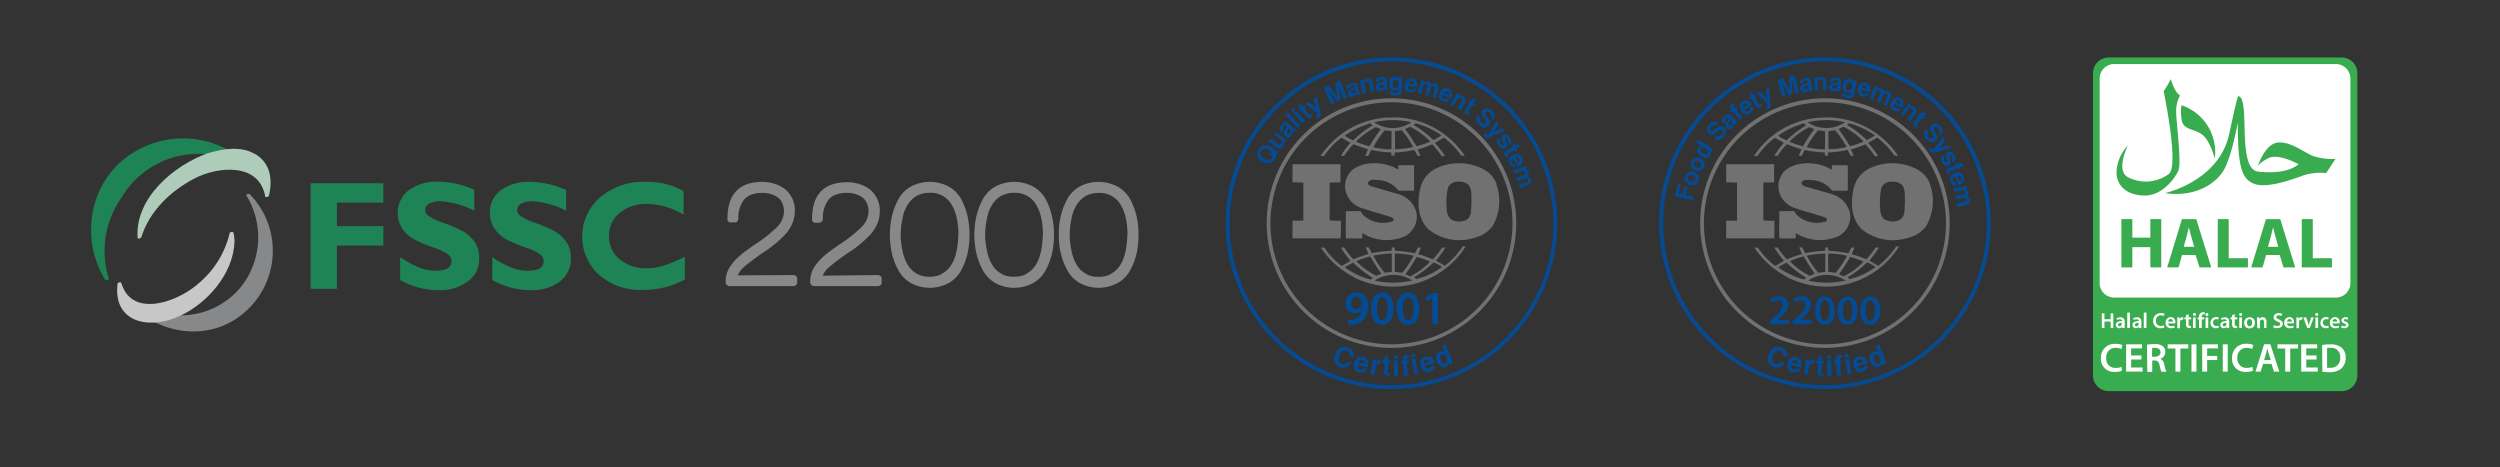 <svg id="Layer_1" data-name="Layer 1" xmlns="http://www.w3.org/2000/svg" xmlns:xlink="http://www.w3.org/1999/xlink" viewBox="0 0 438.37 81.91"><rect x="0" y="0" width="438.37" height="81.91" fill="#333333" stroke="none"/><defs><style>.cls-1{fill:none;}.cls-2{clip-path:url(#clip-path);}.cls-3{fill:#717171;}.cls-4{fill:#034b95;}.cls-5{fill:#044b94;}.cls-6{fill:#3aac50;}.cls-7{fill:#fff;}.cls-8{fill:#1f8455;}.cls-9{fill:#87888a;}.cls-10{fill:#afccba;}.cls-11{fill:#c8c7c8;}</style><clipPath id="clip-path"><rect class="cls-1" width="438.37" height="81.91"/></clipPath></defs><g class="cls-2"><path class="cls-3" d="M257.84,37.54a1.48,1.48,0,0,1-.88,1.09,3,3,0,0,1-2.51-.15,2.28,2.28,0,0,1-.75-1.77,11.73,11.73,0,0,1,.21-3.85,1.86,1.86,0,0,1,1.78-1,2.27,2.27,0,0,1,1.94.71A3.21,3.21,0,0,1,258,34.1a23.36,23.36,0,0,1-.11,3.44m4.52-5.36a5.06,5.06,0,0,0-1.92-2.3,9.22,9.22,0,0,0-8.84-.26A5.14,5.14,0,0,0,249,33.2c-.52,2.38-.38,5.22,1.46,7a8.71,8.71,0,0,0,8,1.53,3.64,3.64,0,0,0,.84-.29l.08,0a5.75,5.75,0,0,0,2.3-1.73,8.72,8.72,0,0,0,.65-7.51"/><path class="cls-3" d="M235.15,38.71c-.64,0-1.34,0-2-.06l0-6.6,0-.06,1.9,0c0-1.07,0-2.22,0-3.2l-7.22,0-1.19,0c0,1,0,2.17,0,3.18.65,0,1.26,0,1.9.06v6.4l0,.26-1.9,0c0,1,0,2.07,0,3.1h8.45Z"/><path class="cls-3" d="M249.28,48.64l-.9.29a2.07,2.07,0,0,1-.42-.31l0,0A17.14,17.14,0,0,0,251.38,46a7.6,7.6,0,0,1,1.48.81,12.91,12.91,0,0,1-3.58,1.88m-1.84.53a14.65,14.65,0,0,1-6.32,0c0-.09.1-.11.15-.17a6,6,0,0,1,6.31.1c0,.11-.1.07-.14.11m-7.1-.24a13.54,13.54,0,0,1-4.48-2.11v-.06a11.51,11.51,0,0,1,1.41-.79,19.11,19.11,0,0,0,3.45,2.65,1.61,1.61,0,0,1-.38.31m-2.47-3.22a12.66,12.66,0,0,1,2.33-.83l.08,0a28.14,28.14,0,0,0,1.93,3c-.26.15-.59.24-.86.4a12.77,12.77,0,0,1-3.48-2.53Zm3.08-1a16.53,16.53,0,0,1,3.1-.34l0,3.19c-.4.09-.84.09-1.23.18a17.35,17.35,0,0,1-2-2.95Zm3.69-.34a15.15,15.15,0,0,1,3.2.38l0,.06a18.82,18.82,0,0,1-1.93,2.91,5.23,5.23,0,0,1-1-.11l-.33,0c0-1.11,0-2.09,0-3.2m3.78.57.05,0a10.61,10.61,0,0,1,2.34.81,12,12,0,0,1-2.12,1.8c-.44.27-.89.55-1.35.78l-.82-.36.06-.13a22.78,22.78,0,0,0,1.84-2.86m8-1.7a14.75,14.75,0,0,1-2.93,3.13c0,.06-.15,0-.19,0-.48-.3-1-.55-1.45-.85a15.25,15.25,0,0,0,1.66-2.28h-.59a13.64,13.64,0,0,1-1.61,2.06,20.73,20.73,0,0,0-2.47-.87l-.1-.07a7.56,7.56,0,0,0,.46-1.12h-.51l-.52,1a24.56,24.56,0,0,0-3.52-.45c-.06-.17,0-.41-.06-.57h-.5c0,.23.06.4-.06.59a22.62,22.62,0,0,0-3.44.41l-.52-1a1.88,1.88,0,0,0-.54,0l.48,1.11-.06.06a24.27,24.27,0,0,0-2.52.89l-.08,0a15,15,0,0,1-1.47-1.86c-.1-.33-.48-.14-.69-.18a15.53,15.53,0,0,0,1.68,2.32c-.52.3-1,.64-1.57.89a13.65,13.65,0,0,1-3-3.19,2.57,2.57,0,0,0-.62,0,15,15,0,0,0,5.77,5.14,0,0,0,0,1,0,0s0,0,0,.06a16.14,16.14,0,0,0,4.83,1.49A15.08,15.08,0,0,0,257,43.22a3.21,3.21,0,0,0-.62,0"/><path class="cls-3" d="M235.78,23.81a13.68,13.68,0,0,1,4-2c.06-.06.1-.11.17-.11v0c.16,0,.27-.14.41,0s.25.17.34.26a19.59,19.59,0,0,0-3.43,2.65,6.22,6.22,0,0,1-1.45-.79Zm11.68-2.34v0a5.86,5.86,0,0,1-6.13.21c-.09-.08-.28-.12-.3-.25a14.25,14.25,0,0,1,6.43,0m.77.19a13.83,13.83,0,0,1,4.5,2.11l0,.07-1.32.74h-.1a16.38,16.38,0,0,0-3.41-2.6c0-.13.23-.23.37-.32m2.45,3.22a12.39,12.39,0,0,1-2.34.79,31.67,31.67,0,0,0-2-3c.27-.14.59-.26.88-.41a13.69,13.69,0,0,1,3.47,2.52Zm-6.11,1.32c0-1,0-2.11,0-3.15l1.19-.17a16.78,16.78,0,0,1,2,2.94,14,14,0,0,1-3.16.38m-.6,0a7.34,7.34,0,0,1-1.55-.06,11.19,11.19,0,0,1-1.68-.3,16.78,16.78,0,0,1,2-2.95L244,23c0,1,0,2.11,0,3.15m-3.81-.51-.07,0a17,17,0,0,1-2.28-.77l0-.12a15.1,15.1,0,0,1,3.39-2.46c.28.11.57.21.86.34l-.06.15a24.47,24.47,0,0,0-1.88,2.84m-7.94,1.65a16.61,16.61,0,0,1,1.55-1.86,10.17,10.17,0,0,1,1.49-1.26c.5.32,1.06.59,1.53.89a16.53,16.53,0,0,0-1.64,2.25,1.1,1.1,0,0,0,.57,0,15.25,15.25,0,0,1,1.61-2c.82.3,1.63.62,2.47.85l.08.07-.48,1.09a1.69,1.69,0,0,0,.55,0c.18-.32.31-.67.5-1a18.71,18.71,0,0,0,3.47.42c.15.13,0,.41.09.58h.52c.06-.18,0-.39.06-.56a17.87,17.87,0,0,0,3.35-.44l.09,0,.52,1a1.21,1.21,0,0,0,.54,0l-.48-1.09,0,0a20.75,20.75,0,0,0,2.54-.91,17.42,17.42,0,0,1,1.65,2.07,1.79,1.79,0,0,0,.58,0,7.38,7.38,0,0,0-.83-1.18,7.83,7.83,0,0,0-.84-1V25l1.34-.77.19-.08a14.31,14.31,0,0,1,3,3.14c.23,0,.42.08.61,0a15.14,15.14,0,0,0-11.37-6.66l0,0,0,0a8.83,8.83,0,0,0-1.71,0,4.4,4.4,0,0,0-.71,0,15,15,0,0,0-11.47,6.71c.2,0,.43.06.62,0"/><path class="cls-3" d="M244,38.86a5.09,5.09,0,0,1-5.05-1.24c-.15-.19-.25-.42-.4-.6H236c0,1.53-.06,3.28,0,4.78h2.87l0-.91c.33.15.65.34,1,.51a8,8,0,0,0,6.53,0,3.88,3.88,0,0,0,2-3.95A4.52,4.52,0,0,0,245.07,34l-4.64-1.34-.34-.17a.51.51,0,0,1-.21-.51c.36-.62,1.2-.43,1.84-.41a4.67,4.67,0,0,1,3.5,1.86c.84,0,1.82,0,2.74,0,0-1.54,0-2.9,0-4.46-.86,0-1.92,0-2.78,0a4,4,0,0,1,0,.77l-.89-.47c-2.1-.88-5-1-7,.4a3.81,3.81,0,0,0-1.3,4,4.21,4.21,0,0,0,2.8,2.82c1.7.6,3.48,1,5.21,1.62.17.07.4.24.36.45s-.17.26-.31.34"/><path class="cls-4" d="M236.91,53.18a.91.91,0,0,0,.9,1,1,1,0,0,0,.89-.46.63.63,0,0,0,.06-.29c0-.74-.27-1.39-.95-1.39-.52,0-.9.47-.9,1.14m-.54,2.93a2.79,2.79,0,0,0,.57,0,2.11,2.11,0,0,0,1.12-.43,2,2,0,0,0,.7-1.21h0a1.53,1.53,0,0,1-1.2.49,1.62,1.62,0,0,1-1.66-1.71,1.94,1.94,0,0,1,2-1.95c1.28,0,2,1,2,2.33a3.4,3.4,0,0,1-.95,2.55,3,3,0,0,1-1.88.76,4.43,4.43,0,0,1-.62,0Z"/><path class="cls-4" d="M241.44,54.13c0,1.33.37,2,.94,2s.93-.75.93-2.06-.3-2-.93-2-.95.68-.94,2.06m2.91-.05c0,1.76-.69,2.87-2,2.87s-1.94-1.15-1.95-2.82.72-2.85,2-2.85,1.94,1.18,1.94,2.8"/><path class="cls-4" d="M246,54.13c0,1.33.36,2,.94,2s.92-.75.92-2.06-.3-2-.92-2-.95.68-.94,2.06m2.9-.05c0,1.76-.69,2.87-2,2.87s-1.94-1.15-2-2.82.73-2.85,2-2.85,1.94,1.18,1.94,2.8"/></g><polygon class="cls-4" points="251.15 52.31 251.13 52.31 250.13 52.81 249.95 52.03 251.29 51.37 252.16 51.37 252.16 56.86 251.15 56.86 251.15 52.31"/><g class="cls-2"><path class="cls-3" d="M244,17.93a21.22,21.22,0,1,0,21.21,21.22A21.24,21.24,0,0,0,244,17.93M244,61a21.88,21.88,0,1,1,21.87-21.87A21.9,21.9,0,0,1,244,61"/><path class="cls-5" d="M244,10.77a28.38,28.38,0,1,0,28.38,28.38A28.42,28.42,0,0,0,244,10.77m0,57.44a29.07,29.07,0,1,1,29.06-29.06A29.1,29.1,0,0,1,244,68.21"/><path class="cls-4" d="M223.14,27.23l-.43.13-.15-.47.47-.14a1.32,1.32,0,0,0-.51-.48,1.26,1.26,0,0,0-.76-.19.78.78,0,0,0-.62.44.8.8,0,0,0,0,.76,1.26,1.26,0,0,0,.55.55,1.29,1.29,0,0,0,.77.19.81.81,0,0,0,.62-.44,1,1,0,0,0,.11-.35m.48-.66.45-.14.14.46-.47.15a1.68,1.68,0,0,1-.22.82,1.36,1.36,0,0,1-1.52.75,2.25,2.25,0,0,1-.66-.23,1.77,1.77,0,0,1-.87-1,1.42,1.42,0,0,1,.18-1.11,1.34,1.34,0,0,1,1.51-.75,2.25,2.25,0,0,1,.66.23,1.87,1.87,0,0,1,.8.85"/><path class="cls-4" d="M223.72,23.17l1.89,1.39-.36.48-.23-.17a.81.81,0,0,1,0,.7,1.29,1.29,0,0,1-.43.4.74.74,0,0,1-.76-.15l-1.31-1,.35-.49,1.17.87a.61.61,0,0,0,.29.14c.12,0,.24-.06.34-.23s.14-.45,0-.59l-1.22-.9Z"/><path class="cls-4" d="M226.08,22.57l-.1-.09a.67.67,0,0,1-.13.27l-.15.21a.44.44,0,0,0-.07.24.34.34,0,0,0,.09.19.26.26,0,0,0,.21.07.28.28,0,0,0,.21-.11l.07-.09a.5.5,0,0,0-.13-.69m1.19.13-.43.47a.31.31,0,0,1-.22-.11,1,1,0,0,1-.24.77.62.62,0,0,1-1,0,.72.72,0,0,1-.09-1,1.88,1.88,0,0,0,.33-.52.22.22,0,0,0-.09-.29.19.19,0,0,0-.23,0,.6.6,0,0,0-.19.17.36.36,0,0,0,0,.55l-.39.42c-.4-.37-.38-.79,0-1.27s.84-.55,1.21-.22l.95.87a.35.35,0,0,0,.29.09Z"/></g><rect class="cls-4" x="226.39" y="19.52" width="0.6" height="3.16" transform="translate(47.28 161.27) rotate(-43.32)"/><path class="cls-4" d="M228.41,21.66l-1.52-1.78.45-.39,1.53,1.78Zm-1.7-2-.35-.42.46-.39.35.42Z"/><g class="cls-2"><path class="cls-4" d="M227.73,19.23l.24-.18-.39-.51.48-.36.38.5.28-.21.24.32-.27.21.8,1.05c.08.11.15.14.2.1l.19-.14.26.33a1.42,1.42,0,0,1-.2.22c-.3.25-.57.26-.8,0l-.93-1.21-.24.18Z"/><path class="cls-4" d="M228.92,18.24l.57-.36L230.84,19l-.51-1.7.52-.34.7,2.92a.81.81,0,0,1,0,.35c0,.15-.23.34-.58.57l-.27-.42.09-.05c.23-.15.29-.32.17-.5a.39.39,0,0,0-.08-.1Z"/></g><polygon class="cls-4" points="235.09 17.56 234.49 17.81 232.99 15.67 233.97 18.03 233.38 18.28 232.16 15.37 233.03 15 234.51 17.01 234.12 14.55 234.99 14.18 236.21 17.09 235.61 17.34 234.63 14.99 235.09 17.56"/><g class="cls-2"><path class="cls-4" d="M237.61,15.76l0-.13a1,1,0,0,1-.25.16l-.24.09a.38.38,0,0,0-.19.16.27.27,0,0,0,0,.2.24.24,0,0,0,.14.17.3.3,0,0,0,.23,0l.1,0a.47.47,0,0,0,.26-.63m.95.71-.62.17a.34.34,0,0,1-.13-.2,1.07,1.07,0,0,1-.61.5c-.48.12-.78,0-.88-.5a.67.67,0,0,1,.45-.85,2.14,2.14,0,0,0,.57-.26c.09-.06.11-.15.07-.28s-.09-.12-.19-.13L237,15c-.24.08-.34.23-.28.46l-.55.14c-.14-.5.1-.84.72-1s1,0,1.13.44l.34,1.19a.39.39,0,0,0,.2.22Z"/><path class="cls-4" d="M238.88,16.37l-.39-2.31.59-.1.06.35a.64.64,0,0,1,.51-.49c.59-.1.94.11,1,.65L241,16l-.6.1-.24-1.42a.67.67,0,0,0-.11-.3c-.07-.09-.21-.12-.4-.07s-.42.23-.38.46l.26,1.48Z"/><path class="cls-4" d="M242.64,14.91v-.13a.67.67,0,0,1-.27.11l-.26,0a.37.37,0,0,0-.21.12.29.29,0,0,0-.07.2.28.28,0,0,0,.1.2.3.3,0,0,0,.23.06l.11,0a.48.48,0,0,0,.38-.59m.78.93-.64,0a.31.31,0,0,1-.08-.23A1.05,1.05,0,0,1,242,16c-.5,0-.75-.19-.76-.67a.73.73,0,0,1,.63-.79,1.89,1.89,0,0,0,.6-.15.22.22,0,0,0,.13-.27.19.19,0,0,0-.15-.17,1.06,1.06,0,0,0-.26,0,.37.37,0,0,0-.37.41l-.57,0c0-.55.27-.84.91-.88s1,.18,1,.68l.09,1.28a.34.34,0,0,0,.15.26Z"/><path class="cls-4" d="M244.78,14a.45.45,0,0,0-.42.22.91.91,0,0,0-.15.48,1,1,0,0,0,.11.49.45.45,0,0,0,.4.25.46.46,0,0,0,.43-.22.83.83,0,0,0,.14-.48.87.87,0,0,0-.1-.49.47.47,0,0,0-.41-.25m.56-.48.57,0-.1,2.4a.78.78,0,0,1-.39.69,1.62,1.62,0,0,1-1,.14,1.09,1.09,0,0,1-.55-.21.52.52,0,0,1-.26-.5l.64,0c0,.13.1.22.35.27h.07a.53.53,0,0,0,.36-.11.44.44,0,0,0,.18-.32v-.33a2.1,2.1,0,0,1-.27.24.76.76,0,0,1-.38.08,1.09,1.09,0,0,1-.36-.07.69.69,0,0,1-.3-.22,1.22,1.22,0,0,1-.28-.94,1.36,1.36,0,0,1,.38-1,.84.84,0,0,1,.67-.26.76.76,0,0,1,.39.15,3.2,3.2,0,0,1,.22.27Z"/><path class="cls-4" d="M247,14.65l.92.14c0-.31-.07-.5-.35-.55a.45.45,0,0,0-.38.07.47.47,0,0,0-.19.34m1.48.63-1.54-.22a.54.54,0,0,0,0,.38.47.47,0,0,0,.37.27.45.45,0,0,0,.28,0,.29.29,0,0,0,.21-.17l.59.09a.92.92,0,0,1-.49.48,1.18,1.18,0,0,1-.68.12,1.24,1.24,0,0,1-.61-.29,1,1,0,0,1-.3-.59,1.38,1.38,0,0,1,0-.29,1.93,1.93,0,0,1,.09-.49,1.07,1.07,0,0,1,2-.22,1.48,1.48,0,0,1,.09.79,1.55,1.55,0,0,1,0,.17"/><path class="cls-4" d="M249.18,16.44l-.58-.16.63-2.26.58.17-.09.33a.78.78,0,0,1,.69-.21.69.69,0,0,1,.4.23,2,2,0,0,1,.15.28,1.17,1.17,0,0,1,.35-.18.68.68,0,0,1,.37,0l.17.06a.66.66,0,0,1,.37.89l-.44,1.57L251.2,17l.43-1.55c.05-.14,0-.25-.22-.32a.44.44,0,0,0-.34,0,.43.43,0,0,0-.2.27l-.39,1.38-.58-.16.43-1.55a.3.3,0,0,0-.25-.33.39.39,0,0,0-.32,0,.41.41,0,0,0-.19.27Z"/><path class="cls-4" d="M253.14,16.27l.86.36a.43.43,0,0,0-.2-.62.48.48,0,0,0-.39,0,.47.47,0,0,0-.27.28m1.27,1L253,16.64a.51.51,0,0,0-.08.38.47.47,0,0,0,.29.36.59.59,0,0,0,.27,0,.33.33,0,0,0,.25-.12l.54.24a.92.92,0,0,1-.59.34,1.13,1.13,0,0,1-1.2-.5,1,1,0,0,1-.14-.64,1.6,1.6,0,0,1,.07-.28,2.35,2.35,0,0,1,.22-.45,1,1,0,0,1,1.34-.47,1,1,0,0,1,.64.77,1.49,1.49,0,0,1-.12.79l-.07.15"/><path class="cls-4" d="M254.34,18.31l1.12-2,.52.29-.17.31a.61.61,0,0,1,.7-.06A.76.76,0,0,1,256.9,18l-.76,1.37-.52-.29.69-1.26a.61.61,0,0,0,.11-.3c0-.12-.09-.22-.27-.31s-.46-.08-.57.13l-.72,1.31Z"/><path class="cls-4" d="M257.68,17.57l.25.17.35-.53.5.34-.35.53.28.19-.22.33-.29-.19-.73,1.1c-.08.11-.09.19,0,.22l.2.14-.23.34a.78.78,0,0,1-.28-.11c-.33-.21-.42-.46-.28-.76l.85-1.26-.25-.17Z"/><path class="cls-4" d="M261.87,21l-.46-.41a.39.39,0,0,0,.1-.42.84.84,0,0,0-.25-.39c-.27-.24-.49-.28-.67-.11s-.11.12-.11.17a.34.34,0,0,0,0,.2,2.62,2.62,0,0,0,.46.68,1.61,1.61,0,0,1,.34.62.78.78,0,0,1-.21.66,1.21,1.21,0,0,1-.39.28.85.85,0,0,1-.46.07,1.94,1.94,0,0,1-.89-.5,1.33,1.33,0,0,1-.23-.27,1.18,1.18,0,0,1-.2-.41,1,1,0,0,1,.22-.9l.47.42a.46.46,0,0,0-.1.46.94.94,0,0,0,.3.41c.31.26.56.3.74.09a.36.36,0,0,0,.06-.4,1.71,1.71,0,0,0-.23-.37c-.24-.32-.38-.51-.42-.58a.75.75,0,0,1,.07-.94.94.94,0,0,1,.75-.34,1.28,1.28,0,0,1,.8.39,1.26,1.26,0,0,1,.53,1,.85.85,0,0,1-.22.53l-.05.05"/><path class="cls-4" d="M262.31,21.23l.44.5-.93,1.52,1.6-.78.41.47-2.77,1.15a.61.61,0,0,1-.34.06c-.15,0-.37-.16-.65-.48l.37-.33.06.08c.19.21.36.24.53.09a.39.39,0,0,0,.08-.1Z"/><path class="cls-4" d="M262.72,24.2l.35.48A.43.43,0,0,0,263,25a.84.84,0,0,0,.14.31.33.33,0,0,0,.17.18.2.2,0,0,0,.23,0,.21.21,0,0,0,.09-.25l-.27-.73a.58.58,0,0,1,.16-.74.67.67,0,0,1,.64-.14,1.09,1.09,0,0,1,.53.4,1.16,1.16,0,0,1,.29.69.67.67,0,0,1-.3.65l-.34-.48a.35.35,0,0,0,.13-.15.29.29,0,0,0,0-.2.69.69,0,0,0-.1-.21.86.86,0,0,0-.18-.16.19.19,0,0,0-.22,0c-.07,0-.08.11,0,.21l.32.84a.55.55,0,0,1,0,.38.56.56,0,0,1-.21.31.86.86,0,0,1-.45.17.76.76,0,0,1-.46-.14,1.64,1.64,0,0,1-.41-.42,1.54,1.54,0,0,1-.23-.47.76.76,0,0,1,.26-.83"/><path class="cls-4" d="M265.46,25.26l.15.26.54-.34.32.52-.54.33.18.29-.35.21-.18-.29-1.12.69c-.12.07-.16.14-.12.2l.12.2-.35.22a1,1,0,0,1-.2-.22.53.53,0,0,1,.06-.8l1.3-.8-.16-.26Z"/><path class="cls-4" d="M265.77,27.63l.42.81a.42.42,0,0,0,.25-.59.47.47,0,0,0-.67-.22m.34,1.53-.7-1.35a.54.54,0,0,0-.31.23.45.45,0,0,0,0,.45.49.49,0,0,0,.18.2.31.31,0,0,0,.26.07l.28.52a1,1,0,0,1-.68-.12,1.17,1.17,0,0,1-.49-.47,1.05,1.05,0,0,1-.11-.65.89.89,0,0,1,.3-.57,2,2,0,0,1,.23-.17,2.67,2.67,0,0,1,.46-.2,1,1,0,0,1,1.34.49.93.93,0,0,1,0,1,1.37,1.37,0,0,1-.59.52l-.16.07"/><path class="cls-4" d="M265.59,30.43l-.2-.56,2.21-.79.2.57-.33.12a.77.77,0,0,1,.58.44.72.72,0,0,1,0,.45,3,3,0,0,1-.14.3,1,1,0,0,1,.35.17.88.88,0,0,1,.2.32c0,.05,0,.1,0,.17.09.39-.08.66-.51.82L266.5,33l-.2-.57,1.52-.54c.14-.05.18-.17.13-.37a.46.46,0,0,0-.21-.26.4.4,0,0,0-.34,0l-1.35.48-.21-.57,1.52-.54a.31.31,0,0,0,.12-.4.43.43,0,0,0-.2-.25.49.49,0,0,0-.34,0Z"/><path class="cls-4" d="M236.25,63.38l.66.25a1.42,1.42,0,0,1-.32.46,1.34,1.34,0,0,1-.48.29,1.75,1.75,0,0,1-1.1,0,1.35,1.35,0,0,1-.81-.66,1.67,1.67,0,0,1-.19-1,2.63,2.63,0,0,1,.16-.61,2.17,2.17,0,0,1,.32-.61,1.48,1.48,0,0,1,1.86-.57,1.65,1.65,0,0,1,.8.6,1.22,1.22,0,0,1,.16,1.12l-.65-.25a.72.72,0,0,0,0-.46.82.82,0,0,0-.59-.46.73.73,0,0,0-.46,0,1.09,1.09,0,0,0-.4.27,2.31,2.31,0,0,0-.32.53,1.86,1.86,0,0,0-.16.73.87.87,0,0,0,.3.67.53.53,0,0,0,.21.12.73.73,0,0,0,.3.07.65.65,0,0,0,.53-.14.87.87,0,0,0,.21-.28"/><path class="cls-4" d="M238.19,63.58l1,.23a.47.47,0,0,0-.34-.65.53.53,0,0,0-.43.05.55.55,0,0,0-.25.37m1.61.84L238.09,64a.65.65,0,0,0,0,.43.55.55,0,0,0,.4.34.65.65,0,0,0,.31,0,.37.37,0,0,0,.26-.18l.65.15a1,1,0,0,1-.59.5,1.33,1.33,0,0,1-.78.07,1.27,1.27,0,0,1-.65-.38,1.05,1.05,0,0,1-.29-.69,1.29,1.29,0,0,1,0-.32,2.64,2.64,0,0,1,.15-.55A1.13,1.13,0,0,1,239,62.6a1.11,1.11,0,0,1,.86.74,1.66,1.66,0,0,1,0,.89s0,.11,0,.19"/><path class="cls-4" d="M240.35,65.61l.32-2.62.68.08-.07.51a.94.94,0,0,1,.34-.35.67.67,0,0,1,.45-.12l.1,0-.09.69a1.39,1.39,0,0,0-.23,0,.53.53,0,0,0-.65.44L241,65.69Z"/><path class="cls-4" d="M242.41,63.24l.34,0,0-.72.68,0,0,.72h.39l0,.46-.39,0-.06,1.49c0,.15,0,.23.1.23h.27l0,.47a1.39,1.39,0,0,1-.33,0c-.44,0-.68-.19-.71-.56l.08-1.72-.34,0Z"/></g><path class="cls-4" d="M244.38,63.25l.06,2.64h.68l-.06-2.65Zm0-.91,0,.61.68,0,0-.61Z"/><g class="cls-2"><path class="cls-4" d="M245.62,63.72l0-.45.37,0,0-.31a.57.57,0,0,1,.58-.71l.42,0,.05.51-.24,0c-.1,0-.14.07-.13.19l0,.28.41,0,0,.45-.41,0,.19,2.13-.67.06L246,63.69Z"/></g><path class="cls-4" d="M248,65.62,247.54,63l.67-.11.41,2.62Zm-.46-2.9-.09-.61.67-.11.09.61Z"/><g class="cls-2"><path class="cls-4" d="M249.68,63.71l1-.25c-.09-.35-.29-.49-.6-.43a.58.58,0,0,0-.37.24.56.56,0,0,0,0,.44m1.81,0-1.7.43a.6.6,0,0,0,.19.39.52.52,0,0,0,.5.12.59.59,0,0,0,.28-.15.38.38,0,0,0,.14-.27l.65-.16a1.08,1.08,0,0,1-.3.71,1.29,1.29,0,0,1-.66.41,1.2,1.2,0,0,1-.75,0,1,1,0,0,1-.57-.48,2.39,2.39,0,0,1-.13-.3,2.15,2.15,0,0,1-.11-.55,1.12,1.12,0,0,1,.89-1.34,1.09,1.09,0,0,1,1.1.26,1.65,1.65,0,0,1,.43.78c0,.05,0,.11,0,.19"/><path class="cls-4" d="M252.84,62.19a.49.49,0,0,0-.32.45,1.07,1.07,0,0,0,.08.52,1.06,1.06,0,0,0,.29.44.48.48,0,0,0,.54.11.49.49,0,0,0,.32-.44,1.07,1.07,0,0,0-.08-.52,1.17,1.17,0,0,0-.29-.44.51.51,0,0,0-.54-.12m.65-1.81,1.28,3.33-.63.25-.1-.26a.85.85,0,0,1-.5.59.93.93,0,0,1-.59.09,1.13,1.13,0,0,1-.53-.31,2.12,2.12,0,0,1-.45-.62,1.81,1.81,0,0,1-.14-.86,1,1,0,0,1,.63-.88.71.71,0,0,1,.85.1l-.46-1.18Z"/><path class="cls-3" d="M333.85,37.54a1.49,1.49,0,0,1-.89,1.09,3,3,0,0,1-2.5-.15,2.25,2.25,0,0,1-.75-1.77,11.73,11.73,0,0,1,.21-3.85,1.86,1.86,0,0,1,1.78-1,2.27,2.27,0,0,1,1.94.71A3.33,3.33,0,0,1,334,34.1a23.36,23.36,0,0,1-.11,3.44m4.52-5.36a5.13,5.13,0,0,0-1.92-2.3,9.24,9.24,0,0,0-8.85-.26A5.15,5.15,0,0,0,325,33.2c-.52,2.38-.38,5.22,1.45,7a8.73,8.73,0,0,0,8.05,1.53,3.64,3.64,0,0,0,.84-.29l.08,0a5.65,5.65,0,0,0,2.29-1.73,8.69,8.69,0,0,0,.66-7.51"/><path class="cls-3" d="M311.15,38.71c-.63,0-1.34,0-1.95-.06l0-6.6,0-.06,1.89,0c0-1.07,0-2.22,0-3.2l-7.21,0-1.19,0c0,1,0,2.17,0,3.18.65,0,1.26,0,1.89.06v6.66l-1.9,0c0,1,0,2.07,0,3.1h8.44Z"/><path class="cls-3" d="M325.29,48.64l-.9.29a1.83,1.83,0,0,1-.42-.31l0,0A16.91,16.91,0,0,0,327.39,46a7.6,7.6,0,0,1,1.48.81,12.91,12.91,0,0,1-3.58,1.88m-1.84.53a14.65,14.65,0,0,1-6.32,0c0-.09.09-.11.15-.17a6,6,0,0,1,6.3.1c.06.11-.09.07-.13.11m-7.11-.24a13.73,13.73,0,0,1-4.48-2.11v-.06a10.93,10.93,0,0,1,1.42-.79,19.11,19.11,0,0,0,3.45,2.65,1.48,1.48,0,0,1-.39.31m-2.47-3.22a13,13,0,0,1,2.34-.83l.08,0a28.14,28.14,0,0,0,1.93,3c-.27.15-.59.24-.86.4a13,13,0,0,1-3.49-2.53Zm3.09-1a16.44,16.44,0,0,1,3.1-.34l0,3.19c-.4.09-.84.09-1.23.18a17.35,17.35,0,0,1-2-2.95Zm3.69-.34a15.23,15.23,0,0,1,3.2.38l0,.06a20.38,20.38,0,0,1-1.93,2.91,5.13,5.13,0,0,1-1-.11l-.33,0c0-1.11-.06-2.09,0-3.2m3.78.57.05,0a10.61,10.61,0,0,1,2.34.81,11.69,11.69,0,0,1-2.13,1.8c-.44.27-.88.55-1.34.78l-.82-.36.06-.13a22.78,22.78,0,0,0,1.84-2.86m8-1.7a14.75,14.75,0,0,1-2.93,3.13c0,.06-.15,0-.19,0-.48-.3-1-.55-1.46-.85a14.64,14.64,0,0,0,1.67-2.28h-.59a13.64,13.64,0,0,1-1.61,2.06,21.37,21.37,0,0,0-2.47-.87l-.1-.07a8.81,8.81,0,0,0,.46-1.12h-.52l-.51,1a24.69,24.69,0,0,0-3.53-.45c-.05-.17,0-.41-.05-.57h-.5c0,.23.06.4-.06.59a22.6,22.6,0,0,0-3.45.41l-.51-1a1.86,1.86,0,0,0-.54,0l.48,1.11-.06.06a24.27,24.27,0,0,0-2.52.89l-.08,0a15.08,15.08,0,0,1-1.48-1.86c-.09-.33-.48-.14-.69-.18a16.34,16.34,0,0,0,1.69,2.32c-.52.3-1,.64-1.57.89a13.91,13.91,0,0,1-3-3.19,2.49,2.49,0,0,0-.61,0,14.94,14.94,0,0,0,5.77,5.14,0,0,0,0,1,0,0s.05,0,0,.06a16.05,16.05,0,0,0,4.83,1.49A15.06,15.06,0,0,0,333,43.22a3.11,3.11,0,0,0-.61,0"/><path class="cls-3" d="M311.79,23.81a13.43,13.43,0,0,1,4-2c.06-.06.1-.11.17-.11v0c.16,0,.27-.14.4,0s.25.17.35.26a19.23,19.23,0,0,0-3.43,2.65,6.22,6.22,0,0,1-1.45-.79Zm11.68-2.34v0a5.86,5.86,0,0,1-6.13.21c-.1-.08-.29-.12-.31-.25a14.29,14.29,0,0,1,6.44,0m.76.19a13.73,13.73,0,0,1,4.5,2.11l0,.07-1.32.74h-.1a16.65,16.65,0,0,0-3.41-2.6c0-.13.23-.23.36-.32m2.46,3.22a12.39,12.39,0,0,1-2.34.79,31.67,31.67,0,0,0-2-3c.26-.14.59-.26.88-.41a13.64,13.64,0,0,1,3.46,2.52Zm-6.11,1.32c0-1,0-2.11,0-3.15l1.18-.17a16.3,16.3,0,0,1,2,2.94,14,14,0,0,1-3.16.38m-.6,0a7.34,7.34,0,0,1-1.55-.06,11,11,0,0,1-1.68-.3,16.25,16.25,0,0,1,2-2.95L320,23c.06,1,0,2.11,0,3.15m-3.81-.51-.07,0a16.5,16.5,0,0,1-2.28-.77l0-.12a15.57,15.57,0,0,1,3.39-2.46c.29.11.58.21.87.34l-.06.15a24.47,24.47,0,0,0-1.88,2.84m-7.94,1.65a16.61,16.61,0,0,1,1.55-1.86,9.67,9.67,0,0,1,1.49-1.26c.5.32,1.05.59,1.53.89a17.52,17.52,0,0,0-1.65,2.25,1.14,1.14,0,0,0,.58,0,15.25,15.25,0,0,1,1.61-2c.82.3,1.63.62,2.47.85l.07.07-.47,1.09a1.69,1.69,0,0,0,.55,0c.17-.32.31-.67.5-1a18.71,18.71,0,0,0,3.47.42c.15.13,0,.41.09.58h.52c0-.18,0-.39,0-.56a18,18,0,0,0,3.36-.44l.09,0,.52,1a1.21,1.21,0,0,0,.54,0l-.48-1.09,0,0a21.37,21.37,0,0,0,2.54-.91,17.42,17.42,0,0,1,1.65,2.07,1.7,1.7,0,0,0,.57,0,7.32,7.32,0,0,0-.82-1.18,8.73,8.73,0,0,0-.84-1V25l1.34-.77.19-.08a14,14,0,0,1,3,3.14c.23,0,.43.08.62,0a15.14,15.14,0,0,0-11.37-6.66l0,0,0,0a8.83,8.83,0,0,0-1.71,0,4.4,4.4,0,0,0-.71,0,15,15,0,0,0-11.47,6.71c.19,0,.42.06.62,0"/><path class="cls-3" d="M320,38.86A5.09,5.09,0,0,1,315,37.62c-.16-.19-.25-.42-.41-.6H312c0,1.53-.06,3.28,0,4.78h2.87l0-.91c.33.15.65.34,1,.51a8,8,0,0,0,6.53,0,3.88,3.88,0,0,0,2-3.95,4.52,4.52,0,0,0-3.3-3.44l-4.63-1.34-.34-.17a.54.54,0,0,1-.22-.51c.37-.62,1.21-.43,1.84-.41a4.69,4.69,0,0,1,3.51,1.86c.84,0,1.82,0,2.74,0,0-1.54,0-2.9,0-4.46-.86,0-1.92,0-2.78,0a3.34,3.34,0,0,1-.06.77l-.88-.47c-2.1-.88-5-1-7,.4a3.79,3.79,0,0,0-1.3,4,4.21,4.21,0,0,0,2.8,2.82c1.7.6,3.48,1,5.21,1.62.17.07.4.24.36.45s-.17.26-.31.34"/><path class="cls-4" d="M310.37,56.86V56.3l.57-.53c1.13-1.05,1.67-1.63,1.67-2.27a.76.76,0,0,0-.86-.81,1.81,1.81,0,0,0-1,.4l-.27-.64a2.42,2.42,0,0,1,1.49-.5,1.43,1.43,0,0,1,1.59,1.46c0,.85-.61,1.53-1.45,2.31l-.42.36v0h2v.76Z"/><path class="cls-4" d="M314.34,56.86V56.3l.57-.53c1.14-1.05,1.68-1.63,1.68-2.27a.76.76,0,0,0-.86-.81,1.78,1.78,0,0,0-1,.4l-.27-.64a2.42,2.42,0,0,1,1.49-.5,1.43,1.43,0,0,1,1.59,1.46c0,.85-.61,1.53-1.45,2.31l-.42.36v0h2v.76Z"/><path class="cls-4" d="M319.18,54.46c0,1.17.32,1.78.82,1.78s.82-.65.82-1.81-.27-1.78-.82-1.78-.83.6-.82,1.81m2.55-.05c0,1.56-.61,2.53-1.76,2.53s-1.71-1-1.71-2.48S318.89,52,320,52s1.71,1,1.71,2.46"/><path class="cls-4" d="M323.15,54.46c0,1.17.32,1.78.83,1.78s.81-.65.81-1.81-.26-1.78-.81-1.78-.83.6-.83,1.81m2.56-.05c0,1.56-.61,2.53-1.76,2.53s-1.71-1-1.72-2.48S322.87,52,324,52s1.71,1,1.71,2.46"/><path class="cls-4" d="M327.13,54.46c0,1.17.32,1.78.83,1.78s.81-.65.81-1.81-.26-1.78-.81-1.78-.84.6-.83,1.81m2.56-.05c0,1.56-.61,2.53-1.76,2.53s-1.71-1-1.72-2.48S326.85,52,328,52s1.71,1,1.71,2.46"/><path class="cls-3" d="M320,17.93a21.22,21.22,0,1,0,21.22,21.22A21.24,21.24,0,0,0,320,17.93M320,61a21.88,21.88,0,1,1,21.88-21.87A21.89,21.89,0,0,1,320,61"/><path class="cls-5" d="M320,10.77a28.38,28.38,0,1,0,28.39,28.38A28.41,28.41,0,0,0,320,10.77m0,57.44a29.07,29.07,0,1,1,29.07-29.06A29.1,29.1,0,0,1,320,68.21"/></g><polygon class="cls-4" points="293.7 34.41 294.19 32.24 294.73 32.37 294.38 33.89 295.07 34.05 295.38 32.7 295.91 32.83 295.61 34.17 296.93 34.47 296.78 35.1 293.7 34.41"/><g class="cls-2"><path class="cls-4" d="M295.94,31.07a.48.48,0,0,0,.08.47,1,1,0,0,0,.42.28,1,1,0,0,0,.5,0,.49.49,0,0,0,.27-.8.82.82,0,0,0-.41-.27.8.8,0,0,0-.5,0,.46.46,0,0,0-.36.32m1.85.64a1.07,1.07,0,0,1-.6.7,1.55,1.55,0,0,1-1.71-.59,1,1,0,0,1,0-.92,1.09,1.09,0,0,1,.6-.71,1.3,1.3,0,0,1,.95,0,1.25,1.25,0,0,1,.75.57,1.07,1.07,0,0,1,0,.93"/><path class="cls-4" d="M297,28.51a.46.46,0,0,0,0,.48,1,1,0,0,0,.39.32.89.89,0,0,0,.49.09.48.48,0,0,0,.4-.28.49.49,0,0,0,0-.48,1,1,0,0,0-.39-.32.87.87,0,0,0-.49-.09.47.47,0,0,0-.39.28m1.77.83a1.1,1.1,0,0,1-.67.64,1.34,1.34,0,0,1-.94-.12,1.24,1.24,0,0,1-.69-.66,1.06,1.06,0,0,1,.06-.91,1.09,1.09,0,0,1,.68-.64,1.53,1.53,0,0,1,1.62.77,1.07,1.07,0,0,1-.06.92"/><path class="cls-4" d="M298.27,26.12a.41.41,0,0,0,0,.48,1,1,0,0,0,.33.33,1,1,0,0,0,.45.15.44.44,0,0,0,.42-.69,1,1,0,0,0-.33-.33,1,1,0,0,0-.45-.15.41.41,0,0,0-.43.21m-.53-1.63,2.71,1.66-.32.51-.21-.13a.76.76,0,0,1,0,.69.85.85,0,0,1-.37.38,1,1,0,0,1-.54.07,2,2,0,0,1-.65-.19,1.77,1.77,0,0,1-.57-.53.89.89,0,0,1,0-1,.64.64,0,0,1,.66-.38l-1-.59Z"/><path class="cls-4" d="M301.28,21.59l-.4.46a.4.4,0,0,0-.42-.09.84.84,0,0,0-.38.26c-.24.27-.27.49-.1.67a.26.26,0,0,0,.17.11.36.36,0,0,0,.2-.05,2.75,2.75,0,0,0,.66-.47,1.6,1.6,0,0,1,.62-.35.74.74,0,0,1,.66.2,1.08,1.08,0,0,1,.28.38.8.8,0,0,1,.08.47,1.87,1.87,0,0,1-.48.89,1.73,1.73,0,0,1-.27.24,1.35,1.35,0,0,1-.4.2,1.06,1.06,0,0,1-.9-.2l.41-.48a.45.45,0,0,0,.46.09,1,1,0,0,0,.4-.31c.26-.31.29-.56.09-.74a.38.38,0,0,0-.41-.05,1.37,1.37,0,0,0-.37.24l-.56.42a.76.76,0,0,1-.95-.06.92.92,0,0,1-.35-.74,1.36,1.36,0,0,1,.38-.81,1.26,1.26,0,0,1,1-.54.84.84,0,0,1,.53.21l0,.05"/><path class="cls-4" d="M303.55,21.14l-.09-.1a.79.79,0,0,1-.15.26l-.17.2a.4.4,0,0,0-.08.22.25.25,0,0,0,.07.2.3.3,0,0,0,.2.1.4.4,0,0,0,.22-.1l.07-.08a.48.48,0,0,0-.07-.7m1.18.23-.47.43a.33.33,0,0,1-.21-.12,1.07,1.07,0,0,1-.3.74.62.62,0,0,1-1-.05.73.73,0,0,1,0-1,2.14,2.14,0,0,0,.38-.5.23.23,0,0,0-.07-.29.21.21,0,0,0-.23,0,.55.55,0,0,0-.2.15.37.37,0,0,0,0,.55l-.42.39c-.36-.41-.31-.83.16-1.26s.88-.48,1.22-.12l.87.95a.4.4,0,0,0,.29.11Z"/><path class="cls-4" d="M303.68,19.8l-.25-.32.26-.2-.17-.22a.51.51,0,0,1,.09-.81l.3-.23.28.35-.17.13a.14.14,0,0,0,0,.21l.15.2.29-.23.25.32-.29.22,1.17,1.49-.47.38-1.17-1.5Z"/><path class="cls-4" d="M305.7,18.9l.78-.51a.43.43,0,0,0-.63-.18.49.49,0,0,0-.24.31.53.53,0,0,0,.09.38m1.52-.52-1.29.86a.5.5,0,0,0,.27.28.5.5,0,0,0,.46-.05.46.46,0,0,0,.18-.21.3.3,0,0,0,0-.27l.5-.33a.9.9,0,0,1,0,.68,1.2,1.2,0,0,1-.43.55,1.15,1.15,0,0,1-.65.19.91.91,0,0,1-.61-.23,1.54,1.54,0,0,1-.2-.22,2.34,2.34,0,0,1-.26-.43,1,1,0,0,1,.35-1.38,1,1,0,0,1,1-.11,1.39,1.39,0,0,1,.59.52,1,1,0,0,1,.09.15"/><path class="cls-4" d="M306.78,17.13,307,17l-.31-.56.53-.29.31.55.29-.16.2.35-.3.16.64,1.16c.07.11.13.16.19.12l.21-.11.2.36a.83.83,0,0,1-.23.19.53.53,0,0,1-.79-.09l-.75-1.33-.26.14Z"/><path class="cls-4" d="M308.1,16.33l.61-.28,1.17,1.34-.26-1.76.57-.26.27,3a.63.63,0,0,1,0,.35c-.05.14-.27.3-.65.48l-.21-.45.09,0c.26-.12.34-.27.25-.47a.3.3,0,0,0-.07-.11Z"/></g><polygon class="cls-4" points="314.31 16.52 313.68 16.69 312.49 14.36 313.14 16.83 312.51 16.99 311.71 13.94 312.63 13.7 313.81 15.9 313.77 13.4 314.69 13.16 315.48 16.22 314.85 16.38 314.21 13.91 314.31 16.52"/><g class="cls-2"><path class="cls-4" d="M317.07,15.05l0-.14a.68.68,0,0,1-.27.13l-.25.06a.46.46,0,0,0-.21.14.3.3,0,0,0,.06.4.34.34,0,0,0,.23,0l.11,0a.5.5,0,0,0,.35-.61m.83.87-.64.08a.29.29,0,0,1-.09-.22,1.08,1.08,0,0,1-.69.42.61.61,0,0,1-.8-.62.73.73,0,0,1,.58-.83,2,2,0,0,0,.59-.18.24.24,0,0,0,.12-.28.19.19,0,0,0-.17-.16.53.53,0,0,0-.25,0,.36.36,0,0,0-.35.43l-.57.07c-.06-.54.22-.85.86-.94s1,.12,1.06.62l.17,1.27a.35.35,0,0,0,.16.25Z"/><path class="cls-4" d="M318.23,15.89l-.06-2.34.6,0v.36a.62.62,0,0,1,.58-.41c.6,0,.91.25.92.79l0,1.57-.6,0,0-1.44a.62.62,0,0,0-.06-.32q-.09-.15-.39-.12c-.29,0-.44.16-.43.4l0,1.5Z"/><path class="cls-4" d="M322.16,15v-.14a.82.82,0,0,1-.29.07h-.26a.4.4,0,0,0-.23.09.26.26,0,0,0-.09.19.23.23,0,0,0,.07.21.26.26,0,0,0,.21.09h.11c.29,0,.44-.2.47-.52m.63,1-.64,0a.39.39,0,0,1,0-.24,1,1,0,0,1-.75.28q-.75-.06-.66-.78a.73.73,0,0,1,.74-.69,2.08,2.08,0,0,0,.62-.06c.11,0,.16-.11.17-.25a.21.21,0,0,0-.13-.19.66.66,0,0,0-.25,0,.37.37,0,0,0-.43.35l-.57-.05c.05-.54.4-.79,1-.74s1,.33.92.82l-.11,1.28a.39.39,0,0,0,.12.29Z"/><path class="cls-4" d="M324.4,14.45a.45.45,0,0,0-.45.15.94.94,0,0,0-.22.46.93.93,0,0,0,0,.5.46.46,0,0,0,.36.3.47.47,0,0,0,.46-.15,1,1,0,0,0,.21-.46.88.88,0,0,0,0-.49.44.44,0,0,0-.36-.31m.62-.4.56.1-.44,2.36a.79.79,0,0,1-.49.62,1.62,1.62,0,0,1-1,0,1.12,1.12,0,0,1-.52-.29.51.51,0,0,1-.19-.53l.63.12c0,.13.07.23.3.32l.08,0a.6.6,0,0,0,.37-.06.42.42,0,0,0,.22-.29l.06-.32a1.51,1.51,0,0,1-.31.19.75.75,0,0,1-.37,0,1.16,1.16,0,0,1-.36-.12.8.8,0,0,1-.26-.26,1.28,1.28,0,0,1-.15-1,1.41,1.41,0,0,1,.53-.93.83.83,0,0,1,.7-.15.67.67,0,0,1,.36.2,2.54,2.54,0,0,1,.18.3Z"/><path class="cls-4" d="M326.46,15.36l.89.26a.42.42,0,0,0-.27-.59.44.44,0,0,0-.62.33m1.37.83-1.49-.44a.58.58,0,0,0,0,.38.48.48,0,0,0,.34.32.5.5,0,0,0,.27,0,.34.34,0,0,0,.24-.14l.57.17a.9.9,0,0,1-.55.4,1.11,1.11,0,0,1-1.26-.35.93.93,0,0,1-.21-.62,1.23,1.23,0,0,1,0-.29,1.86,1.86,0,0,1,.16-.47,1.07,1.07,0,0,1,2,.07,1.42,1.42,0,0,1,0,.79c0,.05,0,.1-.06.17"/><path class="cls-4" d="M328.4,17.44l-.55-.24.95-2.15.55.25-.14.32a.77.77,0,0,1,.72-.12.69.69,0,0,1,.35.29,1.78,1.78,0,0,1,.12.3,1.1,1.1,0,0,1,.37-.13.72.72,0,0,1,.36.07l.16.09a.66.66,0,0,1,.24.93l-.66,1.49-.55-.25.65-1.47c.07-.14,0-.25-.17-.35a.41.41,0,0,0-.34,0,.41.41,0,0,0-.24.24L329.64,18l-.55-.24.65-1.48a.31.31,0,0,0-.21-.36.4.4,0,0,0-.32,0,.42.42,0,0,0-.23.24Z"/><path class="cls-4" d="M332.36,17.83l.8.48a.42.42,0,0,0-.11-.64.48.48,0,0,0-.38-.08.49.49,0,0,0-.31.24M333.48,19l-1.33-.81a.52.52,0,0,0-.13.36.47.47,0,0,0,.24.4.61.61,0,0,0,.26.08.33.33,0,0,0,.26-.08l.52.31a1,1,0,0,1-.64.25,1.21,1.21,0,0,1-.67-.15,1.11,1.11,0,0,1-.45-.51.89.89,0,0,1-.05-.66.9.9,0,0,1,.11-.27,1.65,1.65,0,0,1,.28-.41,1.07,1.07,0,0,1,1.92.58,1.45,1.45,0,0,1-.22.76l-.1.15"/><path class="cls-4" d="M333.25,20l1.42-1.87.48.36-.22.29a.63.63,0,0,1,.71,0,.75.75,0,0,1,.22,1.19l-.95,1.25-.48-.36.87-1.14a.53.53,0,0,0,.15-.29c0-.12-.06-.23-.22-.34s-.45-.15-.6,0l-.9,1.19Z"/><path class="cls-4" d="M336.66,19.77l.22.2.43-.47.45.41-.43.47.25.23-.27.3-.25-.23-.89,1c-.09.1-.11.17-.06.22l.18.16-.28.3a.87.87,0,0,1-.25-.15c-.3-.25-.36-.51-.17-.78l1-1.14-.22-.2Z"/><path class="cls-4" d="M340.31,23.78l-.39-.47a.41.41,0,0,0,.16-.4.84.84,0,0,0-.19-.42c-.23-.28-.45-.35-.65-.21a.45.45,0,0,0-.14.15.44.44,0,0,0,0,.21,2.8,2.8,0,0,0,.35.73,1.55,1.55,0,0,1,.25.67.75.75,0,0,1-.3.62,1.17,1.17,0,0,1-.43.22.75.75,0,0,1-.47,0,1.86,1.86,0,0,1-.8-.62,1,1,0,0,1-.19-.3,1.26,1.26,0,0,1-.14-.43,1.06,1.06,0,0,1,.34-.86l.41.48a.46.46,0,0,0-.16.45.94.94,0,0,0,.23.44c.28.31.52.38.73.2a.36.36,0,0,0,.11-.39,1.85,1.85,0,0,0-.17-.4,5,5,0,0,1-.33-.63.74.74,0,0,1,.2-.92.89.89,0,0,1,.79-.23,1.31,1.31,0,0,1,.74.5,1.26,1.26,0,0,1,.37,1.08.8.8,0,0,1-.29.49l-.06,0"/><path class="cls-4" d="M340.71,24.06l.37.56L339.94,26l1.69-.54L342,26l-2.91.74a.68.68,0,0,1-.35,0c-.15,0-.34-.21-.58-.56l.42-.28a.59.59,0,0,0,0,.08q.24.36.51.18l.1-.09Z"/><path class="cls-4" d="M340.7,27.06l.28.53a.38.38,0,0,0-.14.29,1,1,0,0,0,.09.33.35.35,0,0,0,.15.2.2.2,0,0,0,.23,0,.21.21,0,0,0,.12-.24l-.17-.76a.58.58,0,0,1,.27-.71.66.66,0,0,1,.65,0,1,1,0,0,1,.48.47,1.35,1.35,0,0,1,.19.73.68.68,0,0,1-.39.59l-.28-.51a.34.34,0,0,0,.15-.14.26.26,0,0,0,0-.2.63.63,0,0,0-.07-.22.45.45,0,0,0-.15-.18.2.2,0,0,0-.22,0,.16.16,0,0,0-.07.2l.2.89a.67.67,0,0,1,0,.37.59.59,0,0,1-.26.28.87.87,0,0,1-.47.1.74.74,0,0,1-.44-.2,1.74,1.74,0,0,1-.34-.48,1.5,1.5,0,0,1-.16-.5.77.77,0,0,1,.38-.78"/><path class="cls-4" d="M343.25,28.5l.12.27.58-.25.24.55-.58.25.13.32-.36.16-.14-.32L342,30c-.12,0-.17.11-.14.17l.09.22-.38.17a1,1,0,0,1-.16-.25c-.17-.35-.12-.61.17-.78l1.39-.61-.12-.27Z"/><path class="cls-4" d="M343.23,30.84l.3.88c.3-.1.41-.29.33-.56a.45.45,0,0,0-.24-.31.48.48,0,0,0-.39,0m.12,1.6-.5-1.47a.59.59,0,0,0-.34.19.51.51,0,0,0-.07.46.57.57,0,0,0,.15.23.37.37,0,0,0,.25.11l.2.56a.94.94,0,0,1-.65-.21,1.15,1.15,0,0,1-.42-.55,1.13,1.13,0,0,1,0-.68.93.93,0,0,1,.38-.53l.26-.14a2.9,2.9,0,0,1,.48-.14,1,1,0,0,1,1.25.69,1,1,0,0,1-.15,1,1.35,1.35,0,0,1-.66.44l-.16,0"/><path class="cls-4" d="M342.65,33.64l-.11-.59,2.3-.46.11.59-.34.07a.77.77,0,0,1,.51.52.67.67,0,0,1,0,.45,1,1,0,0,1-.18.27,1,1,0,0,1,.32.22.76.76,0,0,1,.15.35.88.88,0,0,1,0,.17.66.66,0,0,1-.62.74l-1.59.32-.12-.59,1.58-.32c.15,0,.21-.15.18-.35a.42.42,0,0,0-.17-.29.47.47,0,0,0-.33-.06l-1.41.28-.12-.59,1.58-.31a.32.32,0,0,0,.18-.38.42.42,0,0,0-.17-.28.45.45,0,0,0-.33,0Z"/><path class="cls-4" d="M312.25,63.38l.67.25a1.42,1.42,0,0,1-.32.46,1.34,1.34,0,0,1-.48.29,1.75,1.75,0,0,1-1.1,0,1.39,1.39,0,0,1-.82-.66,1.74,1.74,0,0,1-.18-1,2.21,2.21,0,0,1,.16-.61,2.17,2.17,0,0,1,.32-.61,1.48,1.48,0,0,1,1.86-.57,1.7,1.7,0,0,1,.8.6,1.22,1.22,0,0,1,.16,1.12l-.66-.25a.72.72,0,0,0,0-.46.8.8,0,0,0-.58-.46.72.72,0,0,0-.46,0,1.09,1.09,0,0,0-.4.27,2,2,0,0,0-.32.53,1.86,1.86,0,0,0-.16.73.89.89,0,0,0,.29.67.72.72,0,0,0,.21.12.82.82,0,0,0,.3.07.67.67,0,0,0,.54-.14.88.88,0,0,0,.2-.28"/><path class="cls-4" d="M314.2,63.58l1,.23a.47.47,0,0,0-.34-.65.56.56,0,0,0-.44.05.54.54,0,0,0-.24.37m1.61.84L314.1,64a.59.59,0,0,0,0,.43.55.55,0,0,0,.4.34.65.65,0,0,0,.31,0,.33.33,0,0,0,.25-.18l.66.15a1,1,0,0,1-.59.5,1.33,1.33,0,0,1-.78.07,1.3,1.3,0,0,1-.66-.38,1.09,1.09,0,0,1-.28-.69,1.29,1.29,0,0,1,0-.32,2.64,2.64,0,0,1,.15-.55,1.21,1.21,0,0,1,2.27,0,1.66,1.66,0,0,1,0,.89s0,.11-.05.19"/><path class="cls-4" d="M316.35,65.61l.33-2.62.68.08-.07.51a.94.94,0,0,1,.34-.35.67.67,0,0,1,.45-.12l.09,0-.08.69-.23,0a.53.53,0,0,0-.65.44L317,65.69Z"/><path class="cls-4" d="M318.42,63.24l.33,0,0-.72.67,0,0,.72h.39l0,.46-.39,0-.07,1.49c0,.15,0,.23.11.23h.27l0,.47a1.4,1.4,0,0,1-.34,0c-.43,0-.67-.19-.7-.56l.07-1.72-.33,0Z"/></g><path class="cls-4" d="M320.39,63.25l.06,2.64h.68l-.06-2.65Zm0-.91,0,.61.67,0v-.61Z"/><g class="cls-2"><path class="cls-4" d="M321.63,63.72l-.05-.45.37,0,0-.31a.57.57,0,0,1,.58-.71l.42,0,.05.51-.24,0c-.1,0-.15.07-.14.19l0,.28.41,0,0,.45-.41,0,.19,2.13-.67.06-.2-2.13Z"/></g><path class="cls-4" d="M324,65.62,323.55,63l.67-.11.41,2.62Zm-.46-2.9-.1-.61.67-.11.1.61Z"/><g class="cls-2"><path class="cls-4" d="M325.68,63.71l1-.25c-.09-.35-.29-.49-.6-.43a.52.52,0,0,0-.42.68m1.82,0-1.7.43a.55.55,0,0,0,.18.39.53.53,0,0,0,.51.12.52.52,0,0,0,.27-.15.36.36,0,0,0,.15-.27l.65-.16a1.08,1.08,0,0,1-.3.71,1.38,1.38,0,0,1-.66.41,1.23,1.23,0,0,1-.76,0,1,1,0,0,1-.57-.48,2.39,2.39,0,0,1-.13-.3,2.15,2.15,0,0,1-.11-.55,1.12,1.12,0,0,1,.89-1.34,1.08,1.08,0,0,1,1.1.26,1.66,1.66,0,0,1,.44.78c0,.05,0,.11,0,.19"/><path class="cls-4" d="M328.85,62.19a.49.49,0,0,0-.32.45,1.19,1.19,0,0,0,.07.52,1.08,1.08,0,0,0,.3.44.48.48,0,0,0,.54.11.49.49,0,0,0,.32-.44,1.2,1.2,0,0,0-.08-.52,1.08,1.08,0,0,0-.3-.44.49.49,0,0,0-.53-.12m.64-1.81,1.29,3.33-.63.25-.1-.26a.85.85,0,0,1-.5.59.93.93,0,0,1-.59.09,1.13,1.13,0,0,1-.53-.31,2.12,2.12,0,0,1-.45-.62,2,2,0,0,1-.15-.86,1,1,0,0,1,.64-.88.71.71,0,0,1,.85.1l-.46-1.18Z"/><path class="cls-6" d="M410.6,68.59H369.71A2.77,2.77,0,0,1,367,65.83v-53a2.76,2.76,0,0,1,2.76-2.75H410.6a2.76,2.76,0,0,1,2.76,2.75v53a2.77,2.77,0,0,1-2.76,2.76"/><path class="cls-7" d="M409.59,52.18H370.72a2.55,2.55,0,0,1-2.55-2.55V13.79a2.56,2.56,0,0,1,2.55-2.56h38.87a2.56,2.56,0,0,1,2.55,2.56V49.63a2.55,2.55,0,0,1-2.55,2.55"/><path class="cls-6" d="M399.37,25c-2.21.25-3.43,4-3.53,4.28.05-.14.35-.74,1.9-1.54,1.77-.92,5.3,1.05,5.3,1.05-1.63,1.43-4.62,1.56-7.07,1.3s-2.31-5.48-2.44-9.52-1-3.65-1-3.65.14-1.83-1.63,6.52-11.28,10.42-11.28,10.42c5.3.79,9.11-1.69,10.46-4.29s2.31-8.09,2.31-8.09c0,7.83.69,9.78,2.73,10.69s6-.39,8.83-1.43a9.68,9.68,0,0,1,3.94-.39l1.63-2.48a11.05,11.05,0,0,1-3.94-.52c-1.63-.65-3.94-2.61-6.25-2.35"/><path class="cls-6" d="M382,29.79c.55-1.3-.41-8.35-.41-10.18a5.56,5.56,0,0,1,.68-2.86c-.95-.53-1.63-2.87-1.63-2.87A19.27,19.27,0,0,1,379.39,16s2.72,12.92.95,14.48A6.82,6.82,0,0,1,373,31c-2-1.31.13-5.49.13-5.49a7.07,7.07,0,0,0-2,5c.13,1.83,1.49,3.65,4.75,3.78s5.57-3.13,6.12-4.43"/><path class="cls-6" d="M386.05,23.53c1.49,1,2.31,4.3,2.31,4.3a8.69,8.69,0,0,0-5.84-9.38,8,8,0,0,0,0,2.34c.13,2,2,1.7,3.53,2.74"/></g><polygon class="cls-6" points="373.9 38.42 373.9 41.67 377.06 41.67 377.06 38.42 378.97 38.42 378.97 46.89 377.06 46.89 377.06 43.34 373.9 43.34 373.9 46.89 371.98 46.89 371.98 38.42 373.9 38.42"/><g class="cls-2"><path class="cls-6" d="M384.76,43.28l-.53-1.79c-.15-.51-.3-1.14-.43-1.64h0c-.13.5-.25,1.15-.39,1.64l-.5,1.79Zm-2.15,1.43-.6,2.18h-2l2.59-8.47h2.51l2.63,8.47h-2.06L385,44.71Z"/></g><polygon class="cls-6" points="388.88 38.42 390.8 38.42 390.8 45.28 394.17 45.28 394.17 46.89 388.88 46.89 388.88 38.42"/><g class="cls-2"><path class="cls-6" d="M399.49,43.28,399,41.49c-.15-.51-.31-1.14-.43-1.64h0c-.12.5-.25,1.15-.39,1.64l-.5,1.79Zm-2.14,1.43-.61,2.18h-2l2.59-8.47h2.51l2.62,8.47h-2.06l-.65-2.18Z"/></g><polygon class="cls-6" points="403.61 38.42 405.54 38.42 405.54 45.28 408.9 45.28 408.9 46.89 403.61 46.89 403.61 38.42"/><polygon class="cls-7" points="369.01 54.95 369.01 55.98 370.1 55.98 370.1 54.95 370.56 54.95 370.56 57.51 370.1 57.51 370.1 56.38 369.01 56.38 369.01 57.51 368.55 57.51 368.55 54.95 369.01 54.95"/><g class="cls-2"><path class="cls-7" d="M372.06,56.6c-.33,0-.65.07-.65.35a.25.25,0,0,0,.27.27A.38.38,0,0,0,372,57a.36.36,0,0,0,0-.1Zm.06.91,0-.21h0a.69.69,0,0,1-.55.25A.55.55,0,0,1,371,57c0-.47.41-.7,1.1-.7v0c0-.12-.05-.32-.38-.32a1.12,1.12,0,0,0-.5.13l-.09-.3a1.4,1.4,0,0,1,.67-.16.69.69,0,0,1,.76.78v.66a2.9,2.9,0,0,0,0,.45Z"/></g><rect class="cls-7" x="373.01" y="54.81" width="0.47" height="2.69"/><g class="cls-2"><path class="cls-7" d="M375,56.6c-.33,0-.65.07-.65.35a.25.25,0,0,0,.27.27.38.38,0,0,0,.36-.26.36.36,0,0,0,0-.1Zm.06.91,0-.21h0a.69.69,0,0,1-.55.25.55.55,0,0,1-.58-.55c0-.47.41-.7,1.1-.7v0c0-.12-.05-.32-.38-.32a1.12,1.12,0,0,0-.5.13l-.09-.3a1.4,1.4,0,0,1,.67-.16.69.69,0,0,1,.76.78v.66a2.9,2.9,0,0,0,0,.45Z"/></g><rect class="cls-7" x="375.91" y="54.81" width="0.47" height="2.69"/><g class="cls-2"><path class="cls-7" d="M379.52,57.43a1.57,1.57,0,0,1-.66.12,1.21,1.21,0,0,1-1.31-1.29,1.29,1.29,0,0,1,1.37-1.35,1.43,1.43,0,0,1,.62.11l-.1.37a1.31,1.31,0,0,0-.5-.09.85.85,0,0,0-.9.94.84.84,0,0,0,.89.92,1.25,1.25,0,0,0,.51-.1Z"/><path class="cls-7" d="M381,56.39a.4.4,0,0,0-.39-.45.45.45,0,0,0-.42.45Zm-.81.32c0,.34.27.48.57.48a1.47,1.47,0,0,0,.51-.08l.07.32a1.64,1.64,0,0,1-.65.12.87.87,0,0,1-.95-.94.91.91,0,0,1,.9-1,.8.8,0,0,1,.8.9.84.84,0,0,1,0,.19Z"/><path class="cls-7" d="M381.79,56.26c0-.25,0-.43,0-.6h.4l0,.35h0a.56.56,0,0,1,.51-.39h.11v.44l-.14,0a.41.41,0,0,0-.41.36.59.59,0,0,0,0,.14v1h-.47Z"/><path class="cls-7" d="M383.77,55.13v.53h.44V56h-.44v.81c0,.23.06.35.24.35a.74.74,0,0,0,.18,0v.36a.88.88,0,0,1-.33,0,.51.51,0,0,1-.4-.15.71.71,0,0,1-.15-.51V56h-.26v-.35h.26v-.42Z"/><path class="cls-7" d="M384.56,55.66H385v1.85h-.47Zm.5-.52a.25.25,0,0,1-.27.25.24.24,0,0,1-.25-.25.26.26,0,0,1,.52,0"/><path class="cls-7" d="M385.59,57.51V56h-.25v-.35h.25v-.08a.85.85,0,0,1,.22-.63.7.7,0,0,1,.48-.18.78.78,0,0,1,.3,0l0,.36a.54.54,0,0,0-.2,0c-.23,0-.31.2-.31.43v.09h.41V56h-.41v1.5Z"/><path class="cls-7" d="M386.74,55.66h.47v1.85h-.47Zm.5-.52a.26.26,0,1,1-.26-.25.24.24,0,0,1,.26.25"/><path class="cls-7" d="M389.07,57.45a1.25,1.25,0,0,1-.52.1.89.89,0,0,1-.95-.95,1,1,0,0,1,1-1,1.17,1.17,0,0,1,.46.09l-.09.34a.84.84,0,0,0-.35-.07.54.54,0,0,0-.56.6.55.55,0,0,0,.56.6,1.1,1.1,0,0,0,.37-.07Z"/><path class="cls-7" d="M390.4,56.6c-.33,0-.65.07-.65.35a.25.25,0,0,0,.27.27.38.38,0,0,0,.36-.26.36.36,0,0,0,0-.1Zm.06.91,0-.21h0a.69.69,0,0,1-.55.25.55.55,0,0,1-.58-.55c0-.47.41-.7,1.1-.7v0c0-.12-.05-.32-.38-.32a1.12,1.12,0,0,0-.5.13l-.09-.3a1.4,1.4,0,0,1,.67-.16.69.69,0,0,1,.76.78v.66a2.9,2.9,0,0,0,0,.45Z"/><path class="cls-7" d="M391.86,55.13v.53h.44V56h-.44v.81c0,.23.06.35.24.35a.66.66,0,0,0,.18,0v.36a1,1,0,0,1-.34,0,.51.51,0,0,1-.4-.15.71.71,0,0,1-.15-.51V56h-.26v-.35h.26v-.42Z"/><path class="cls-7" d="M392.65,55.66h.47v1.85h-.47Zm.5-.52a.26.26,0,1,1-.26-.25.24.24,0,0,1,.26.25"/><path class="cls-7" d="M394,56.59c0,.35.17.62.46.62s.45-.26.45-.63-.13-.62-.45-.62-.46.32-.46.63m1.39,0a.91.91,0,0,1-.95,1,.89.89,0,0,1-.92-.95.91.91,0,0,1,.95-1,.89.89,0,0,1,.92,1"/><path class="cls-7" d="M395.76,56.21c0-.21,0-.39,0-.55h.41l0,.28h0a.66.66,0,0,1,.59-.32c.32,0,.66.21.66.79v1.1H397v-1c0-.26-.1-.46-.35-.46a.39.39,0,0,0-.37.27.68.68,0,0,0,0,.15v1.09h-.47Z"/><path class="cls-7" d="M398.73,57a1.25,1.25,0,0,0,.61.16c.3,0,.47-.14.47-.35s-.13-.3-.45-.42-.69-.38-.69-.75.34-.73.9-.73a1.29,1.29,0,0,1,.61.13l-.11.37a1.08,1.08,0,0,0-.51-.12c-.29,0-.42.16-.42.31s.14.29.49.42.66.39.66.76-.32.76-1,.76a1.6,1.6,0,0,1-.69-.15Z"/><path class="cls-7" d="M401.85,56.39a.39.39,0,0,0-.38-.45.46.46,0,0,0-.43.45Zm-.81.32c0,.34.27.48.57.48a1.43,1.43,0,0,0,.51-.08l.07.32a1.64,1.64,0,0,1-.65.12.88.88,0,0,1-1-.94.91.91,0,0,1,.91-1,.8.8,0,0,1,.79.9c0,.08,0,.15,0,.19Z"/><path class="cls-7" d="M402.67,56.26c0-.25,0-.43,0-.6h.41V56h0a.55.55,0,0,1,.5-.39h.11v.44l-.13,0a.41.41,0,0,0-.42.36.59.59,0,0,0,0,.14v1h-.46Z"/><path class="cls-7" d="M404.4,55.66l.3.94a4.48,4.48,0,0,1,.12.46h0c0-.15.08-.3.13-.46l.29-.94h.49l-.7,1.85h-.46l-.69-1.85Z"/><path class="cls-7" d="M406,55.66h.47v1.85H406Zm.5-.52a.25.25,0,0,1-.27.25.24.24,0,0,1-.26-.25.25.25,0,0,1,.26-.25.26.26,0,0,1,.27.25"/><path class="cls-7" d="M408.36,57.45a1.27,1.27,0,0,1-.53.1.89.89,0,0,1-.95-.95,1,1,0,0,1,1-1,1.12,1.12,0,0,1,.45.09l-.08.34a.93.93,0,0,0-.35-.07.6.6,0,0,0,0,1.2,1,1,0,0,0,.36-.07Z"/><path class="cls-7" d="M409.81,56.39a.4.4,0,0,0-.38-.45.46.46,0,0,0-.43.45Zm-.81.32c0,.34.27.48.57.48a1.47,1.47,0,0,0,.51-.08l.07.32a1.64,1.64,0,0,1-.65.12.87.87,0,0,1-.95-.94.91.91,0,0,1,.9-1,.8.8,0,0,1,.8.9.84.84,0,0,1,0,.19Z"/><path class="cls-7" d="M410.6,57.08a1.13,1.13,0,0,0,.48.13c.2,0,.29-.08.29-.2s-.07-.19-.3-.27-.51-.33-.51-.54.27-.58.7-.58a1.08,1.08,0,0,1,.49.11l-.09.33a.79.79,0,0,0-.39-.11c-.17,0-.26.08-.26.2s.09.17.32.25.49.3.49.57-.26.58-.75.58a1.28,1.28,0,0,1-.56-.13Z"/><path class="cls-7" d="M372.07,65a3.18,3.18,0,0,1-1.24.21,2.26,2.26,0,0,1-2.44-2.41A2.4,2.4,0,0,1,371,60.3a2.8,2.8,0,0,1,1.16.21l-.19.7A2.32,2.32,0,0,0,371,61a1.59,1.59,0,0,0-1.67,1.76A1.57,1.57,0,0,0,371,64.51a2.42,2.42,0,0,0,1-.18Z"/></g><polygon class="cls-7" points="375.49 63.04 373.69 63.04 373.69 64.44 375.7 64.44 375.7 65.16 372.81 65.16 372.81 60.38 375.6 60.38 375.6 61.09 373.69 61.09 373.69 62.33 375.49 62.33 375.49 63.04"/><g class="cls-2"><path class="cls-7" d="M377.34,62.55h.51c.59,0,1-.31,1-.78s-.37-.77-.93-.77a2.61,2.61,0,0,0-.54,0Zm-.87-2.11a8,8,0,0,1,1.32-.1,2.23,2.23,0,0,1,1.48.38,1.23,1.23,0,0,1,.41,1,1.27,1.27,0,0,1-.87,1.2v0a1.22,1.22,0,0,1,.67.92,9.67,9.67,0,0,0,.38,1.34H379a7.25,7.25,0,0,1-.32-1.13c-.13-.62-.36-.82-.85-.84h-.44v2h-.87Z"/></g><polygon class="cls-7" points="381.46 61.11 380.1 61.11 380.1 60.38 383.71 60.38 383.71 61.11 382.33 61.11 382.33 65.16 381.46 65.16 381.46 61.11"/><rect class="cls-7" x="384.27" y="60.38" width="0.87" height="4.78"/><polygon class="cls-7" points="386.15 60.38 388.91 60.38 388.91 61.09 387.02 61.09 387.02 62.41 388.78 62.41 388.78 63.13 387.02 63.13 387.02 65.16 386.15 65.16 386.15 60.38"/><rect class="cls-7" x="389.76" y="60.38" width="0.87" height="4.78"/><g class="cls-2"><path class="cls-7" d="M395.06,65a3.12,3.12,0,0,1-1.23.21,2.26,2.26,0,0,1-2.44-2.41,2.4,2.4,0,0,1,2.55-2.52,2.82,2.82,0,0,1,1.17.21l-.2.7A2.27,2.27,0,0,0,394,61a1.59,1.59,0,0,0-1.68,1.76A1.58,1.58,0,0,0,394,64.51a2.4,2.4,0,0,0,.95-.18Z"/><path class="cls-7" d="M398.19,63.14,397.81,62c-.09-.29-.17-.61-.24-.89h0c-.07.28-.14.61-.22.89L397,63.14Zm-1.37.66-.42,1.36h-.9L397,60.37h1.11l1.56,4.79h-.94l-.43-1.36Z"/></g><polygon class="cls-7" points="400.71 61.11 399.35 61.11 399.35 60.38 402.96 60.38 402.96 61.11 401.59 61.11 401.59 65.16 400.71 65.16 400.71 61.11"/><polygon class="cls-7" points="406.2 63.04 404.4 63.04 404.4 64.44 406.41 64.44 406.41 65.16 403.52 65.16 403.52 60.38 406.31 60.38 406.31 61.09 404.4 61.09 404.4 62.33 406.2 62.33 406.2 63.04"/><g class="cls-2"><path class="cls-7" d="M408.05,64.49a3.62,3.62,0,0,0,.49,0,1.64,1.64,0,0,0,1.81-1.83,1.52,1.52,0,0,0-1.7-1.66,2.77,2.77,0,0,0-.6,0Zm-.87-4a8.08,8.08,0,0,1,1.39-.1,2.92,2.92,0,0,1,2,.55,2.15,2.15,0,0,1,.74,1.76,2.51,2.51,0,0,1-.74,1.91,3.23,3.23,0,0,1-2.17.65,11.1,11.1,0,0,1-1.18-.06Z"/></g><polygon class="cls-8" points="67.22 32.13 67.22 35.52 59.08 35.52 59.08 39.66 67.22 39.66 67.22 43.05 59.08 43.05 59.08 50.64 54.47 50.64 54.47 32.13 67.22 32.13"/><g class="cls-2"><path class="cls-8" d="M83.16,33.32v3.62a15.59,15.59,0,0,0-5.88-1.66,4.14,4.14,0,0,0-2,.42,1.26,1.26,0,0,0-.52.45,1.2,1.2,0,0,0-.21.66,1.34,1.34,0,0,0,.53,1,9.86,9.86,0,0,0,2.58,1.23A29.8,29.8,0,0,1,81,40.45a6.57,6.57,0,0,1,2.13,1.83,4.82,4.82,0,0,1,.89,3,4.89,4.89,0,0,1-.48,2.29A5,5,0,0,1,82,49.36a8.13,8.13,0,0,1-5.15,1.52,13.58,13.58,0,0,1-6.68-1.79v-4a18.72,18.72,0,0,0,3.28,1.81,8.12,8.12,0,0,0,3,.57c1.81,0,2.72-.57,2.72-1.71a1.62,1.62,0,0,0-.16-.61,1.54,1.54,0,0,0-.39-.49,8.77,8.77,0,0,0-2.62-1.26,26.1,26.1,0,0,1-3.28-1.37,6.23,6.23,0,0,1-2.1-1.82,5,5,0,0,1-.88-3A4.66,4.66,0,0,1,70.31,35a4.56,4.56,0,0,1,1.43-1.68,8.29,8.29,0,0,1,5.15-1.47,15.82,15.82,0,0,1,6.27,1.43"/><path class="cls-8" d="M99.28,33.32v3.62a15.6,15.6,0,0,0-5.87-1.66,4.15,4.15,0,0,0-2,.42,1.26,1.26,0,0,0-.52.45,1.29,1.29,0,0,0-.21.66,1.37,1.37,0,0,0,.15.56,1.5,1.5,0,0,0,.38.45,9.86,9.86,0,0,0,2.58,1.23,29,29,0,0,1,3.29,1.4,6.47,6.47,0,0,1,2.13,1.83,4.82,4.82,0,0,1,.89,3,4.77,4.77,0,0,1-.48,2.29,5,5,0,0,1-1.47,1.81A8.13,8.13,0,0,1,93,50.88a13.61,13.61,0,0,1-6.68-1.79v-4a18.45,18.45,0,0,0,3.29,1.81,8,8,0,0,0,3,.57c1.81,0,2.72-.57,2.72-1.71a1.46,1.46,0,0,0-.16-.61,1.41,1.41,0,0,0-.39-.49,8.81,8.81,0,0,0-2.61-1.26,25.63,25.63,0,0,1-3.29-1.37,6.1,6.1,0,0,1-2.09-1.82,4.94,4.94,0,0,1-.89-3A4.66,4.66,0,0,1,86.43,35a4.49,4.49,0,0,1,1.44-1.68A8.24,8.24,0,0,1,93,31.89a15.82,15.82,0,0,1,6.27,1.43"/><path class="cls-8" d="M120.09,45v4a15.24,15.24,0,0,1-7.27,1.84A11.1,11.1,0,0,1,105,48.16a9.09,9.09,0,0,1,.16-13.49,11.59,11.59,0,0,1,8-2.78,12.88,12.88,0,0,1,6.71,1.63v4.12a13.07,13.07,0,0,0-6.37-1.89,7.26,7.26,0,0,0-4.83,1.58,5,5,0,0,0-1.41,1.8,5,5,0,0,0-.47,2.24,5.17,5.17,0,0,0,1.85,4.07,7,7,0,0,0,4.74,1.6,9.82,9.82,0,0,0,2.75-.38,26.83,26.83,0,0,0,4-1.66"/><path class="cls-9" d="M139.09,48.23a.87.87,0,0,1,.28.05.74.74,0,0,1,.4.4.66.66,0,0,1,0,.28v.48a.92.92,0,0,1,0,.28.78.78,0,0,1-.16.24.75.75,0,0,1-.24.15.67.67,0,0,1-.28.06H127.94a.63.63,0,0,1-.27-.06.63.63,0,0,1-.24-.16.77.77,0,0,1-.2-.52,5.32,5.32,0,0,1,.14-1.2,5.2,5.2,0,0,1,.39-1.06,8.22,8.22,0,0,1,.58-.87,6.1,6.1,0,0,1,.74-.86c.29-.29.58-.55.88-.8s.6-.49.91-.71l.94-.67q.47-.33.93-.63c.65-.43,1.24-.86,1.8-1.31s1.08-.91,1.58-1.38a4.48,4.48,0,0,0,1-1.36,3.8,3.8,0,0,0,.35-1.52,3.66,3.66,0,0,0-.27-1.39,2.63,2.63,0,0,0-.73-1,4.66,4.66,0,0,0-2.87-.85,5.65,5.65,0,0,0-1.87.32,3,3,0,0,0-1.27.88,5.24,5.24,0,0,0-1,3.32.66.66,0,0,1-.05.28.61.61,0,0,1-.15.23A.78.78,0,0,1,129,39a.86.86,0,0,1-.27,0h-.51a.81.81,0,0,1-.27,0,.78.78,0,0,1-.24-.16.61.61,0,0,1-.15-.23.66.66,0,0,1,0-.28q0-6.36,6-6.44a7.27,7.27,0,0,1,2.22.32,6.38,6.38,0,0,1,1.84.93,4.78,4.78,0,0,1,1.75,4,5.53,5.53,0,0,1-.49,2.15,6.57,6.57,0,0,1-1.25,1.88c-.53.54-1.08,1.06-1.66,1.55a18.37,18.37,0,0,1-1.89,1.39h0a41.9,41.9,0,0,0-3.42,2.53h0a4.54,4.54,0,0,0-1.31,1.64Z"/><path class="cls-9" d="M153.91,48.23a.87.87,0,0,1,.28.05.78.78,0,0,1,.24.16.63.63,0,0,1,.16.24.54.54,0,0,1,0,.28v.48a.69.69,0,0,1,0,.28.78.78,0,0,1-.16.24.75.75,0,0,1-.24.15.64.64,0,0,1-.28.06H142.77a.67.67,0,0,1-.28-.06.53.53,0,0,1-.23-.16.73.73,0,0,1-.21-.52,6,6,0,0,1,.15-1.2,5.17,5.17,0,0,1,.38-1.06,10.11,10.11,0,0,1,.58-.87,6.9,6.9,0,0,1,.75-.86,10.84,10.84,0,0,1,.87-.8c.3-.25.61-.49.92-.71l.93-.67c.31-.22.63-.43.94-.63.64-.43,1.24-.86,1.79-1.31s1.08-.91,1.59-1.38a4.66,4.66,0,0,0,1-1.36,4.17,4.17,0,0,0,.35-1.52,3.66,3.66,0,0,0-.27-1.39,2.65,2.65,0,0,0-.74-1,4.63,4.63,0,0,0-2.86-.85,5.71,5.71,0,0,0-1.88.32,2.86,2.86,0,0,0-1.26.88,5.18,5.18,0,0,0-1,3.32.87.87,0,0,1-.05.28.63.63,0,0,1-.16.23.66.66,0,0,1-.51.21h-.5a.87.87,0,0,1-.28,0,.79.79,0,0,1-.39-.39.87.87,0,0,1,0-.28q0-6.36,6.06-6.44a7.21,7.21,0,0,1,2.21.32,6.38,6.38,0,0,1,1.84.93,4.75,4.75,0,0,1,1.75,4,5.52,5.52,0,0,1-.48,2.15,6.78,6.78,0,0,1-1.25,1.88c-.53.54-1.09,1.06-1.67,1.55a17.34,17.34,0,0,1-1.89,1.39h0a38.71,38.71,0,0,0-3.42,2.53h0a4.76,4.76,0,0,0-1.31,1.64Z"/><path class="cls-9" d="M170,41.18a14.51,14.51,0,0,1-.35,3.28,11.75,11.75,0,0,1-1.07,2.86,5.64,5.64,0,0,1-2.2,2.29,7,7,0,0,1-6.7,0,5.76,5.76,0,0,1-2.18-2.28,11.2,11.2,0,0,1-1.1-2.88,15.08,15.08,0,0,1,0-6.55,12,12,0,0,1,1.1-2.91,5.71,5.71,0,0,1,2.18-2.26,7.1,7.1,0,0,1,6.7,0,5.73,5.73,0,0,1,2.2,2.25,12.11,12.11,0,0,1,1.07,2.91,14.54,14.54,0,0,1,.35,3.29m-1.93,0a11.9,11.9,0,0,0-.07-1.34c-.05-.48-.11-.93-.18-1.37a8.87,8.87,0,0,0-.34-1.25,6,6,0,0,0-.51-1.13,4.18,4.18,0,0,0-4-2.28,4.61,4.61,0,0,0-2.4.63h0a5,5,0,0,0-.86.73,4.9,4.9,0,0,0-.68.94,6.41,6.41,0,0,0-.5,1.1,7.1,7.1,0,0,0-.3,1.27,12.29,12.29,0,0,0,0,5.33,7,7,0,0,0,.31,1.26,7.33,7.33,0,0,0,.51,1.15,4.11,4.11,0,0,0,1.51,1.64,3.62,3.62,0,0,0,1.09.51,4.87,4.87,0,0,0,1.32.15,5.13,5.13,0,0,0,1.35-.15,3.06,3.06,0,0,0,1.06-.51,3.76,3.76,0,0,0,.88-.71,4.07,4.07,0,0,0,.67-.93,5.64,5.64,0,0,0,.52-1.15,11.7,11.7,0,0,0,.33-1.26c.07-.44.13-.89.18-1.33a11.2,11.2,0,0,0,.07-1.3"/><path class="cls-9" d="M184.81,41.18a14,14,0,0,1-.35,3.28,11.35,11.35,0,0,1-1.07,2.86,5.68,5.68,0,0,1-2.19,2.29,7,7,0,0,1-3.38.86,6.9,6.9,0,0,1-3.32-.86,5.72,5.72,0,0,1-2.19-2.28,12,12,0,0,1-1.1-2.88,15.08,15.08,0,0,1,0-6.55,12,12,0,0,1,1.1-2.91,5.67,5.67,0,0,1,2.19-2.26,7.08,7.08,0,0,1,6.69,0,5.73,5.73,0,0,1,2.2,2.25,11.7,11.7,0,0,1,1.07,2.91,14,14,0,0,1,.35,3.29m-1.92,0a11.9,11.9,0,0,0-.08-1.34c0-.48-.1-.93-.17-1.37a10.47,10.47,0,0,0-.34-1.25,7.66,7.66,0,0,0-.51-1.13,4.21,4.21,0,0,0-4-2.28,4.61,4.61,0,0,0-2.4.63h0a4.68,4.68,0,0,0-.87.73,4.46,4.46,0,0,0-.67.94,5.77,5.77,0,0,0-.51,1.1,9.36,9.36,0,0,0-.3,1.27,12.29,12.29,0,0,0,0,5.33,8,8,0,0,0,.31,1.26,8.39,8.39,0,0,0,.51,1.15,4.18,4.18,0,0,0,1.51,1.64,3.62,3.62,0,0,0,1.09.51,4.91,4.91,0,0,0,1.32.15,5.09,5.09,0,0,0,1.35-.15,3.11,3.11,0,0,0,1.07-.51,4,4,0,0,0,.88-.71,4.78,4.78,0,0,0,.67-.93,6.2,6.2,0,0,0,.51-1.15,11.77,11.77,0,0,0,.34-1.26c.07-.44.13-.89.17-1.33a11.2,11.2,0,0,0,.08-1.3"/><path class="cls-9" d="M199.63,41.18a14,14,0,0,1-.34,3.28,11.38,11.38,0,0,1-1.08,2.86A5.55,5.55,0,0,1,196,49.61a7,7,0,0,1-6.7,0,5.69,5.69,0,0,1-2.18-2.28,11.2,11.2,0,0,1-1.1-2.88,12.86,12.86,0,0,1-.36-3.27A12.94,12.94,0,0,1,186,37.9a11.26,11.26,0,0,1,1.1-2.91,5.58,5.58,0,0,1,2.18-2.26,7.1,7.1,0,0,1,6.7,0A5.71,5.71,0,0,1,198.21,35a11.73,11.73,0,0,1,1.08,2.91,14,14,0,0,1,.34,3.29m-1.92,0a11.9,11.9,0,0,0-.07-1.34c0-.48-.11-.93-.18-1.37a10.47,10.47,0,0,0-.34-1.25,6,6,0,0,0-.51-1.13,4.19,4.19,0,0,0-4-2.28,4.56,4.56,0,0,0-2.4.63h0a5,5,0,0,0-.86.73,4.51,4.51,0,0,0-.68.94,6.41,6.41,0,0,0-.5,1.1,8.11,8.11,0,0,0-.31,1.27,12.6,12.6,0,0,0,0,5.33,8,8,0,0,0,.32,1.26,6.51,6.51,0,0,0,.51,1.15,4.11,4.11,0,0,0,1.51,1.64,3.57,3.57,0,0,0,1.08.51,5,5,0,0,0,1.33.15,5.06,5.06,0,0,0,1.34-.15,3,3,0,0,0,1.07-.51,3.76,3.76,0,0,0,.88-.71,4.4,4.4,0,0,0,.67-.93,6.24,6.24,0,0,0,.52-1.15q.19-.63.33-1.26c.07-.44.13-.89.18-1.33a11.2,11.2,0,0,0,.07-1.3"/><path class="cls-8" d="M43.94,29.27a16.53,16.53,0,0,0-20.41-2.61c-7.78,4.6-9.7,15-5.07,22.42.11.17.69,0,.62-.22a16.19,16.19,0,0,1,2.24-14.23,15.64,15.64,0,0,1,22.07-5.07c.14.1.74-.1.55-.29"/><path class="cls-10" d="M44.68,27c-2.4-1.44-5.6-.92-8.12-.16l-.05,0h0c-6,2.11-12.9,7.89-12.38,14.92,0,.19.6,0,.64-.13,1.42-4.58,5.08-8.09,9.24-10.29s11.46-2.88,12.5,3.14c0,.19.61,0,.64-.14.69-2.89.29-5.73-2.43-7.36"/><path class="cls-9" d="M44.87,35.26c-.45-.54-.59-.69-1.07-1.2-.16-.17-.74,0-.58.25a14,14,0,0,1-.79,15.77,13.58,13.58,0,0,1-8.78,5.07c-3.6.59-7.12-.79-10.31-2.3-.2-.1-.72.06-.48.33,4.81,5.39,13.31,6.72,19.23,2.23A14.29,14.29,0,0,0,47.36,40.3a14.24,14.24,0,0,0-2.49-5"/><path class="cls-11" d="M40.93,40.8c0-.2-.62-.13-.65.05a16.44,16.44,0,0,1-5.65,9c-3.53,3.08-11.5,6-13.35-.22-.06-.22-.63-.12-.66.09-.8,6.4,4.76,8,9.85,6.11,5.38-1.94,10.56-7.7,10.64-13.6a6.92,6.92,0,0,0-.18-1.44"/></g></svg>